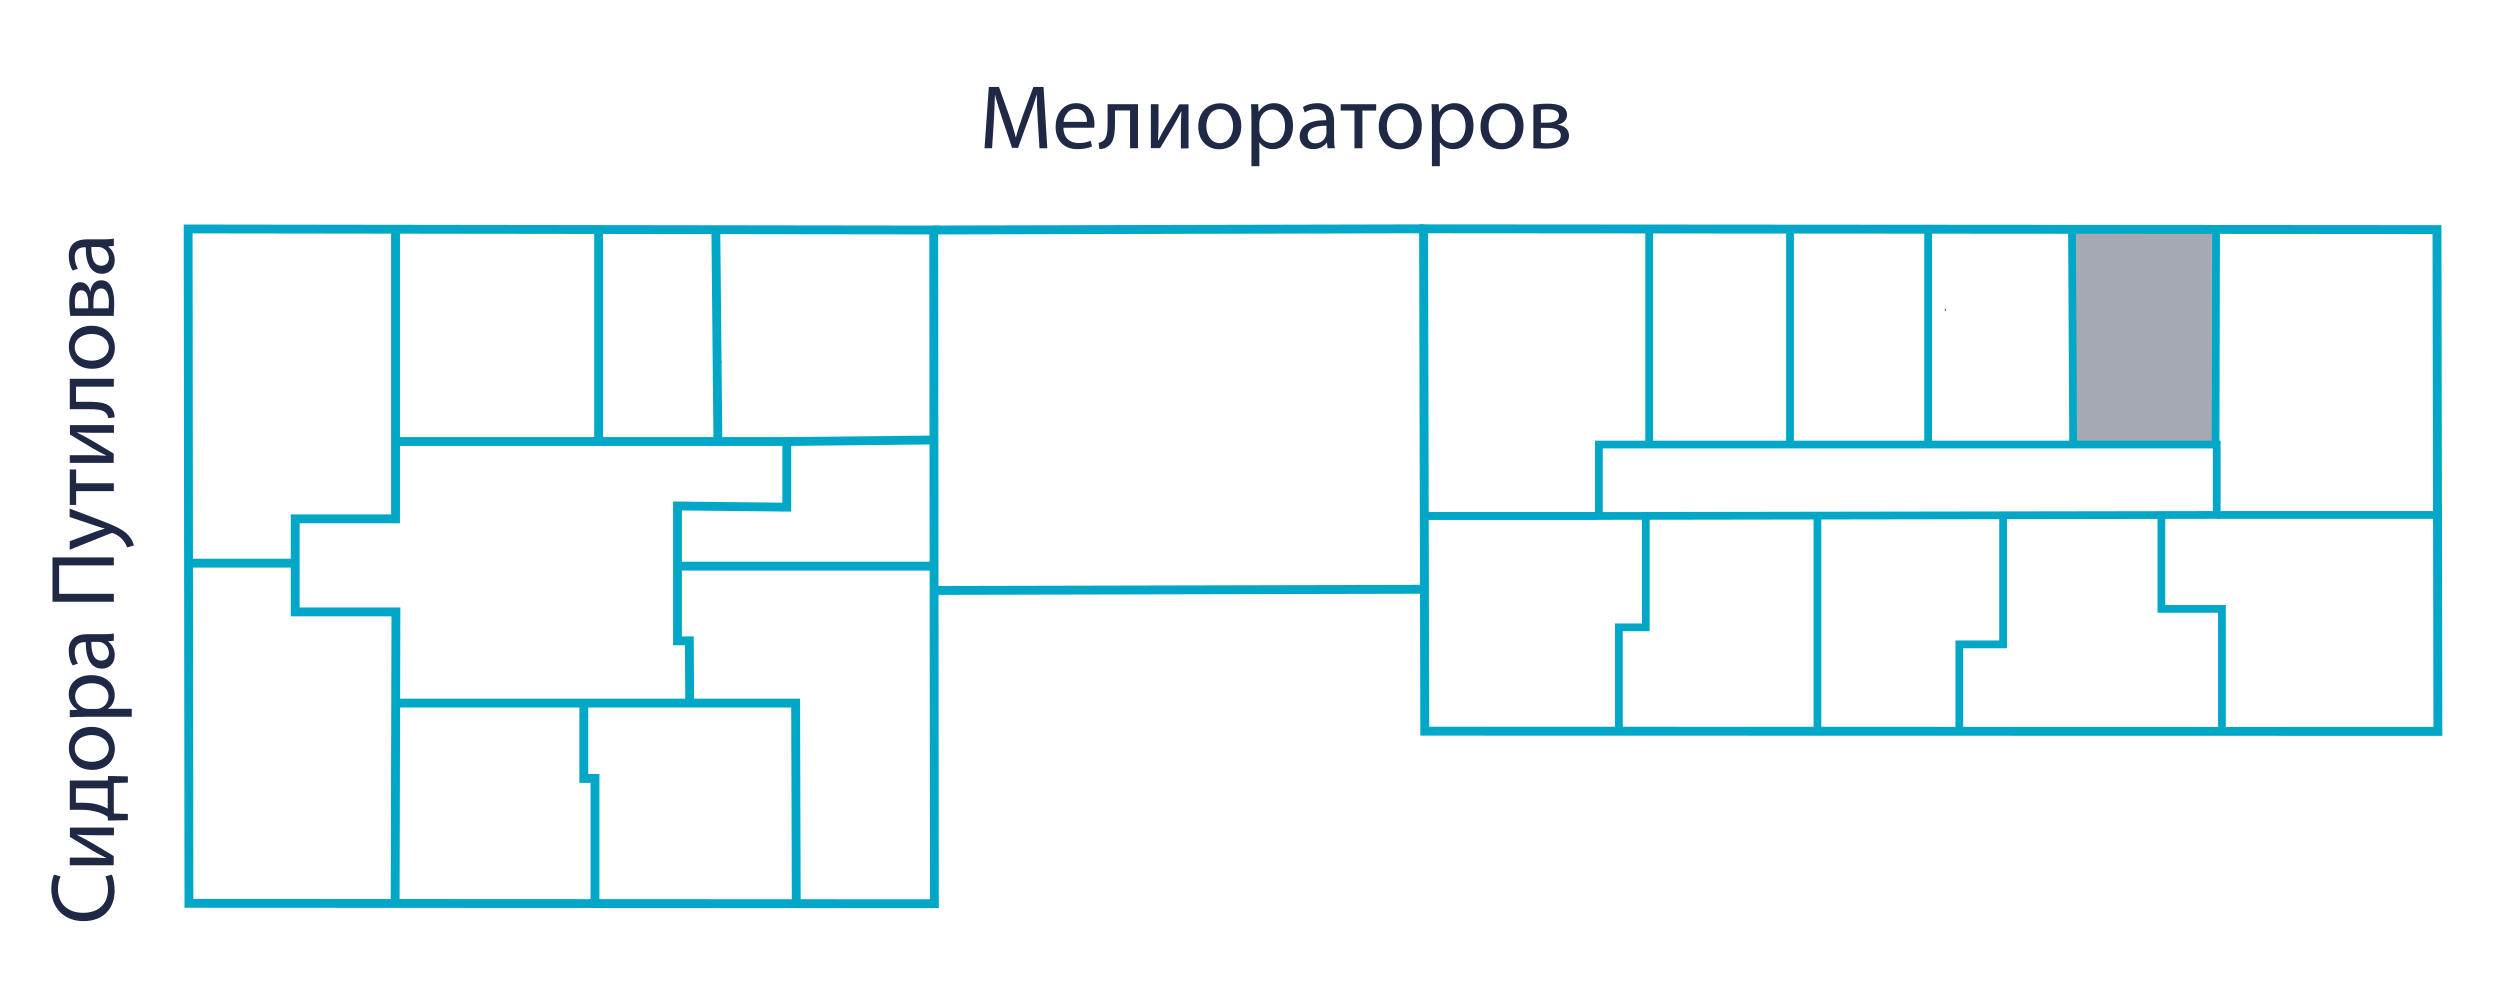 <?xml version="1.0" encoding="utf-8"?><!--Generator: Adobe Illustrator 26.0.2, SVG Export Plug-In . SVG Version: 6.00 Build 0)--><svg version="1.1" id="Слой_1" xmlns="http://www.w3.org/2000/svg" xmlns:xlink="http://www.w3.org/1999/xlink" x="0px" y="0px" viewBox="0 0 1924 759.1" style="enable-background:new 0 0 1924 759.1;" xml:space="preserve"><style type="text/css">.st0{opacity:0.4;fill:#1F2844;}
	.st1{fill:#1F2844;}
	.st2{fill:none;stroke:#1F2844;stroke-width:0.525;stroke-miterlimit:10;}
	.st3{fill:none;stroke:#00A7C7;stroke-width:6.821;}
	.st4{fill:none;stroke:#B2CC1E;stroke-width:6.821;}
	.st5{fill:none;stroke:#1F2844;stroke-width:0.459;stroke-miterlimit:10;}
	.st6{fill:none;stroke:#00A7C7;stroke-width:6.863;}
	.st7{fill:none;stroke:#B2CC1E;stroke-width:5.964;}
	.st8{fill:none;stroke:#00A7C7;stroke-width:5.964;}
	.st9{fill:none;stroke:#00A7C7;stroke-width:6.093;}</style><polygon class="st0" points="1646.7,341.6 1704.8,341.6 1704.8,176.4 1595.5,176.4 1598.2,342.9 "/><g><g><path class="st1" d="M798.7,93.4c-0.4-6.6-0.8-14.5-0.7-20.4h-0.2c-1.6,5.5-3.6,11.4-6,17.9l-8.3,22.9h-4.6l-7.6-22.5
			c-2.2-6.7-4.1-12.7-5.5-18.3h-0.1c-0.1,5.9-0.5,13.8-0.9,20.9l-1.3,20.2h-5.8l3.3-47.2h7.8l8.1,22.8c2,5.8,3.6,11,4.8,15.9h0.2
			c1.2-4.8,2.9-9.9,5-15.9l8.4-22.8h7.8l2.9,47.2h-6L798.7,93.4z"/><path class="st1" d="M818.4,98.3c0.1,8.3,5.5,11.8,11.6,11.8c4.4,0,7.1-0.8,9.4-1.8l1,4.4c-2.2,1-5.9,2.1-11.3,2.1
			c-10.4,0-16.7-6.9-16.7-17.1s6-18.3,15.9-18.3c11.1,0,14,9.7,14,16c0,1.3-0.1,2.2-0.2,2.9C842.1,98.3,818.4,98.3,818.4,98.3z
			 M836.5,93.8c0.1-3.9-1.6-10-8.5-10c-6.2,0-9,5.7-9.5,10H836.5z"/><path class="st1" d="M875.8,80.2v33.9h-6.1V85h-11.6v8.8c0,9.5-0.9,15.9-5.3,18.8c-1.7,1.3-3.6,2.1-6.7,2.1l-0.6-4.8
			c1.2-0.2,2.5-0.7,3.4-1.4c3.2-2.3,3.5-7.1,3.5-14.6V80.2H875.8z"/><path class="st1" d="M891.6,80.2v14.3c0,5.4-0.1,8.8-0.4,13.6l0.2,0.1c2-4.1,3.2-6.5,5.5-10.4l10.6-17.5h7.2v33.9h-5.9V99.7
			c0-5.5,0.1-8.4,0.4-13.9H909c-2.2,4.3-3.6,7.1-5.6,10.5c-3.2,5.3-6.9,11.8-10.6,17.7h-7.1V80.2H891.6z"/><path class="st1" d="M955.3,96.9c0,12.5-8.7,18-16.9,18c-9.2,0-16.2-6.7-16.2-17.4c0-11.3,7.4-18,16.8-18
			C948.7,79.4,955.3,86.5,955.3,96.9z M928.4,97.2c0,7.4,4.3,13,10.3,13c5.9,0,10.3-5.5,10.3-13.2c0-5.7-2.9-13-10.2-13
			C931.6,84,928.4,90.8,928.4,97.2z"/><path class="st1" d="M963.1,91.3c0-4.3-0.1-7.8-0.3-11.1h5.5l0.3,5.8h0.1c2.5-4.1,6.5-6.6,12-6.6c8.2,0,14.4,6.9,14.4,17.2
			c0,12.2-7.4,18.2-15.4,18.2c-4.5,0-8.4-2-10.4-5.3h-0.1v18.4h-6.1V91.3z M969.2,100.3c0,0.9,0.1,1.8,0.3,2.5
			c1.1,4.3,4.8,7.2,9.2,7.2c6.5,0,10.3-5.3,10.3-13.1c0-6.8-3.6-12.6-10.1-12.6c-4.2,0-8.1,3-9.3,7.6c-0.2,0.8-0.4,1.7-0.4,2.5
			V100.3z"/><path class="st1" d="M1021.7,114.1l-0.5-4.3h-0.2c-1.9,2.7-5.5,5-10.4,5c-6.9,0-10.4-4.8-10.4-9.7c0-8.2,7.3-12.7,20.4-12.6v-0.7
			c0-2.8-0.8-7.8-7.7-7.8c-3.1,0-6.4,1-8.8,2.5l-1.4-4.1c2.8-1.8,6.9-3,11.1-3c10.4,0,12.9,7.1,12.9,13.9V106c0,2.9,0.1,5.8,0.6,8.1
			H1021.7z M1020.8,96.8c-6.7-0.1-14.4,1.1-14.4,7.6c0,4,2.7,5.9,5.8,5.9c4.4,0,7.2-2.8,8.2-5.7c0.2-0.6,0.4-1.3,0.4-2V96.8z"/><path class="st1" d="M1059.1,80.2v4.9h-10.6v29h-6.1v-29h-10.6v-4.9H1059.1z"/><path class="st1" d="M1094.2,96.9c0,12.5-8.7,18-16.9,18c-9.2,0-16.2-6.7-16.2-17.4c0-11.3,7.4-18,16.8-18
			C1087.6,79.4,1094.2,86.5,1094.2,96.9z M1067.3,97.2c0,7.4,4.3,13,10.3,13c5.9,0,10.3-5.5,10.3-13.2c0-5.7-2.9-13-10.2-13
			C1070.5,84,1067.3,90.8,1067.3,97.2z"/><path class="st1" d="M1102,91.3c0-4.3-0.1-7.8-0.3-11.1h5.5l0.3,5.8h0.1c2.5-4.1,6.5-6.6,12-6.6c8.2,0,14.4,6.9,14.4,17.2
			c0,12.2-7.4,18.2-15.4,18.2c-4.5,0-8.4-2-10.4-5.3h-0.1v18.4h-6.1V91.3z M1108.1,100.3c0,0.9,0.1,1.8,0.3,2.5
			c1.1,4.3,4.8,7.2,9.2,7.2c6.5,0,10.3-5.3,10.3-13.1c0-6.8-3.6-12.6-10.1-12.6c-4.2,0-8.1,3-9.3,7.6c-0.2,0.8-0.4,1.7-0.4,2.5
			V100.3z"/><path class="st1" d="M1172.5,96.9c0,12.5-8.7,18-16.9,18c-9.2,0-16.2-6.7-16.2-17.4c0-11.3,7.4-18,16.8-18
			C1165.9,79.4,1172.5,86.5,1172.5,96.9z M1145.6,97.2c0,7.4,4.3,13,10.3,13c5.9,0,10.3-5.5,10.3-13.2c0-5.7-2.9-13-10.2-13
			C1148.7,84,1145.6,90.8,1145.6,97.2z"/><path class="st1" d="M1180.1,80.6c2.4-0.4,6.8-0.8,10.8-0.8c5.7,0,15.1,0.9,15.1,8.5c0,4.2-3.2,6.8-7.1,7.6V96
			c5,0.7,8.6,3.5,8.6,8.4c0,8.9-11.2,10-17.9,10c-3.8,0-7.7-0.3-9.5-0.4V80.6z M1185.9,110c1.8,0.2,3,0.3,5,0.3
			c4.1,0,10.3-1,10.3-5.9s-4.9-6-10.8-6h-4.5V110z M1186,94.4h4.6c4.6,0,9.2-1.3,9.2-5.3c0-3.4-2.9-5-9.1-5c-2,0-3.3,0.1-4.8,0.3v10
			H1186z"/></g></g><g><ellipse class="st2" cx="554.7" cy="278.6" rx="0.5" ry="0.5"/><path class="st3" d="M521.4,435.7h197.1H521.4z"/><line class="st3" x1="605.5" y1="339.8" x2="719" y2="338.6"/><line class="st3" x1="550.9" y1="176.4" x2="552.5" y2="340.6"/><line class="st3" x1="460.7" y1="176.4" x2="460.7" y2="338.3"/><polygon class="st3" points="144.8,176.2 718.6,177 719.1,695.5 145.4,695.2 	"/><polyline class="st3" points="304.4,175.9 304.4,399.3 227.2,399.3 227.2,470.9 304.7,470.9 304.1,695.2 	"/><line class="st3" x1="145.2" y1="433.4" x2="228.2" y2="433.4"/><polyline class="st3" points="304.7,541.1 612.3,541.1 612.8,694.2 	"/><polyline class="st3" points="457.9,697.5 457.9,599.1 449.3,599.1 449.3,541.1 	"/><polyline class="st3" points="530.8,542.3 530.5,493.2 521.4,493.2 521.4,389.4 605.5,390.3 605.5,339.8 303.6,339.8 	"/><ellipse class="st5" cx="1497.2" cy="238.5" rx="0.4" ry="0.4"/><polygon class="st6" points="1095.6,176.1 1875.5,176.7 1876.2,562.9 1096.5,562.7 	"/><polygon class="st8" points="1230.5,397.1 1230.5,342.1 1706,342.1 1706,396.3 	"/><line class="st8" x1="1269.2" y1="176.8" x2="1269.2" y2="340.7"/><line class="st8" x1="1377.6" y1="176.4" x2="1377.6" y2="342.1"/><line class="st8" x1="1483.9" y1="175.9" x2="1483.9" y2="342.4"/><line class="st8" x1="1594.6" y1="176.4" x2="1595.5" y2="341.7"/><line class="st8" x1="1705.5" y1="175.9" x2="1705.1" y2="341.7"/><line class="st8" x1="1706" y1="396.3" x2="1875.9" y2="396.3"/><polyline class="st8" points="1663.4,396 1663.4,468.6 1710,468.6 1710,562.7 	"/><polyline class="st8" points="1541.6,396.3 1541.6,495.9 1507.9,495.9 1507.9,562 	"/><line class="st8" x1="1398.7" y1="396.3" x2="1398.7" y2="561.8"/><polyline class="st8" points="1266.6,396.3 1266.6,482.8 1245.9,482.8 1245.9,561.4 	"/><line class="st6" x1="718.6" y1="177" x2="1095.6" y2="176.1"/><line class="st6" x1="718.6" y1="454.4" x2="1095.6" y2="453.5"/></g><g><g><path class="st1" d="M86,673.1c1.1,2.2,2.2,6.7,2.2,12.5c0,13.3-8.4,23.3-23.9,23.3c-14.8,0-24.8-10-24.8-24.6
			c0-5.9,1.3-9.6,2.1-11.2l5,1.5c-1.1,2.3-2,5.6-2,9.5c0,11.1,7.1,18.4,19.5,18.4c11.6,0,19-6.7,19-18.1c0-3.7-0.8-7.5-2-9.9
			L86,673.1z"/><path class="st1" d="M53.7,660H68c5.4,0,8.8,0.1,13.6,0.4l0.1-0.2c-4.1-2-6.5-3.2-10.4-5.5l-17.5-10.6v-7.2h33.9v5.9H73.2
			c-5.5,0-8.4-0.1-13.9-0.4v0.2c4.3,2.2,7.1,3.6,10.5,5.6c5.3,3.2,11.8,6.9,17.7,10.6v7.1H53.7V660z"/><path class="st1" d="M53.7,600.7H83l0.1-3.5l15.3,0.3v4.8l-10.8,0.3v23.5l10.8,0.3v4.8L83,631.5l-0.1-2.9
			c-2.2-1.5-4.5-2.6-6.9-3.4c-4.2-1.3-8.8-2-13.5-2h-8.8V600.7z M64,617.8c4.5,0,8.8,0.6,12.6,1.8c2.3,0.7,4.4,1.7,6.3,2.7v-15.6
			H58.4v11.1H64z"/><path class="st1" d="M70.4,559.4c12.5,0,18,8.7,18,16.9c0,9.2-6.7,16.2-17.4,16.2c-11.3,0-18-7.4-18-16.8
			C52.9,566,60,559.4,70.4,559.4z M70.7,586.3c7.4,0,13-4.3,13-10.3c0-5.9-5.5-10.3-13.2-10.3c-5.7,0-13,2.9-13,10.2
			S64.3,586.3,70.7,586.3z"/><path class="st1" d="M64.8,551.7c-4.3,0-7.8,0.1-11.1,0.3v-5.5l5.8-0.3V546c-4.1-2.5-6.6-6.5-6.6-12c0-8.2,6.9-14.4,17.2-14.4
			c12.2,0,18.2,7.4,18.2,15.4c0,4.5-2,8.4-5.3,10.4v0.1h18.4v6.1H64.8V551.7z M73.8,545.6c0.9,0,1.8-0.1,2.5-0.3
			c4.3-1.1,7.2-4.8,7.2-9.2c0-6.5-5.3-10.3-13.1-10.3c-6.8,0-12.6,3.6-12.6,10.1c0,4.2,3,8.1,7.6,9.3c0.8,0.2,1.7,0.4,2.5,0.4H73.8z
			"/><path class="st1" d="M87.6,493.1l-4.3,0.5v0.2c2.7,1.9,5,5.5,5,10.4c0,6.9-4.8,10.4-9.7,10.4c-8.2,0-12.7-7.3-12.6-20.4h-0.7
			c-2.8,0-7.8,0.8-7.8,7.7c0,3.1,1,6.4,2.5,8.8l-4.1,1.4c-1.8-2.8-3-6.9-3-11.1c0-10.4,7.1-12.9,13.9-12.9h12.7
			c2.9,0,5.8-0.1,8.1-0.6V493.1z M70.3,494c-0.1,6.7,1.1,14.4,7.6,14.4c4,0,5.9-2.7,5.9-5.8c0-4.4-2.8-7.2-5.7-8.2
			c-0.6-0.2-1.3-0.4-2-0.4H70.3z"/><path class="st1" d="M40.4,429h47.2v6.1H45.5V457h42.1v6.1H40.4V429z"/><path class="st1" d="M53.7,416.5l20-7.4c2.2-0.8,4.9-1.6,6.9-2.2v-0.1c-2-0.6-4.6-1.3-7.1-2.2l-19.9-6.7v-6.5l24.2,9.2
			C89.4,405,95.4,408,99,412.2c2.7,3,3.7,6,4,7.6l-5.2,1.5c-0.5-1.5-1.5-3.6-3-5.4c-1.3-1.7-3.7-3.8-6.9-5.2
			c-0.6-0.3-1.1-0.5-1.5-0.5s-0.8,0.1-1.6,0.4l-31.2,12.5L53.7,416.5L53.7,416.5z"/><path class="st1" d="M53.7,361.3h4.9v10.6h29v6.1h-29v10.6h-4.9C53.7,388.6,53.7,361.3,53.7,361.3z"/><path class="st1" d="M53.7,350.3H68c5.4,0,8.8,0.1,13.6,0.4l0.1-0.2c-4.1-2-6.5-3.2-10.4-5.5l-17.5-10.6v-7.2h33.9v5.9H73.2
			c-5.5,0-8.4-0.1-13.9-0.4v0.2c4.3,2.2,7.1,3.6,10.5,5.6c5.3,3.2,11.8,6.9,17.7,10.6v7.1H53.7V350.3z"/><path class="st1" d="M53.7,291.5h33.9v6.1H58.5v11.6h8.8c9.5,0,15.9,0.9,18.8,5.3c1.3,1.7,2.1,3.6,2.1,6.7l-4.8,0.6
			c-0.2-1.2-0.7-2.5-1.4-3.4c-2.3-3.2-7.1-3.5-14.6-3.5H53.7V291.5z"/><path class="st1" d="M70.4,250.7c12.5,0,18,8.7,18,16.9c0,9.2-6.7,16.2-17.4,16.2c-11.3,0-18-7.4-18-16.8
			C52.9,257.3,60,250.7,70.4,250.7z M70.7,277.6c7.4,0,13-4.3,13-10.3c0-5.9-5.5-10.3-13.2-10.3c-5.7,0-13,2.9-13,10.2
			C57.5,274.5,64.3,277.6,70.7,277.6z"/><path class="st1" d="M54.1,243.1c-0.4-2.4-0.8-6.8-0.8-10.8c0-5.7,0.9-15.1,8.5-15.1c4.2,0,6.8,3.2,7.6,7.1h0.1
			c0.7-5,3.5-8.6,8.4-8.6c8.9,0,10,11.2,10,17.9c0,3.8-0.3,7.7-0.4,9.5L54.1,243.1L54.1,243.1z M67.9,237.2v-4.6
			c0-4.6-1.3-9.2-5.3-9.2c-3.4,0-5,2.9-5,9.1c0,2,0.1,3.3,0.3,4.8h10V237.2z M83.5,237.3c0.2-1.8,0.3-3,0.3-5c0-4.1-1-10.3-5.9-10.3
			s-6,4.9-6,10.8v4.5H83.5z"/><path class="st1" d="M87.6,189.2l-4.3,0.5v0.2c2.7,1.9,5,5.5,5,10.4c0,6.9-4.8,10.4-9.7,10.4c-8.2,0-12.7-7.3-12.6-20.4h-0.7
			c-2.8,0-7.8,0.8-7.8,7.7c0,3.1,1,6.4,2.5,8.8l-4.1,1.4c-1.8-2.8-3-6.9-3-11.1c0-10.4,7.1-12.9,13.9-12.9h12.7
			c2.9,0,5.8-0.1,8.1-0.6V189.2z M70.3,190.1c-0.1,6.7,1,14.4,7.6,14.4c4,0,5.9-2.7,5.9-5.8c0-4.4-2.8-7.2-5.7-8.2
			c-0.6-0.2-1.3-0.4-2-0.4H70.3z"/></g></g><line class="st9" x1="1096.1" y1="397.1" x2="1228.6" y2="397.1"/></svg>